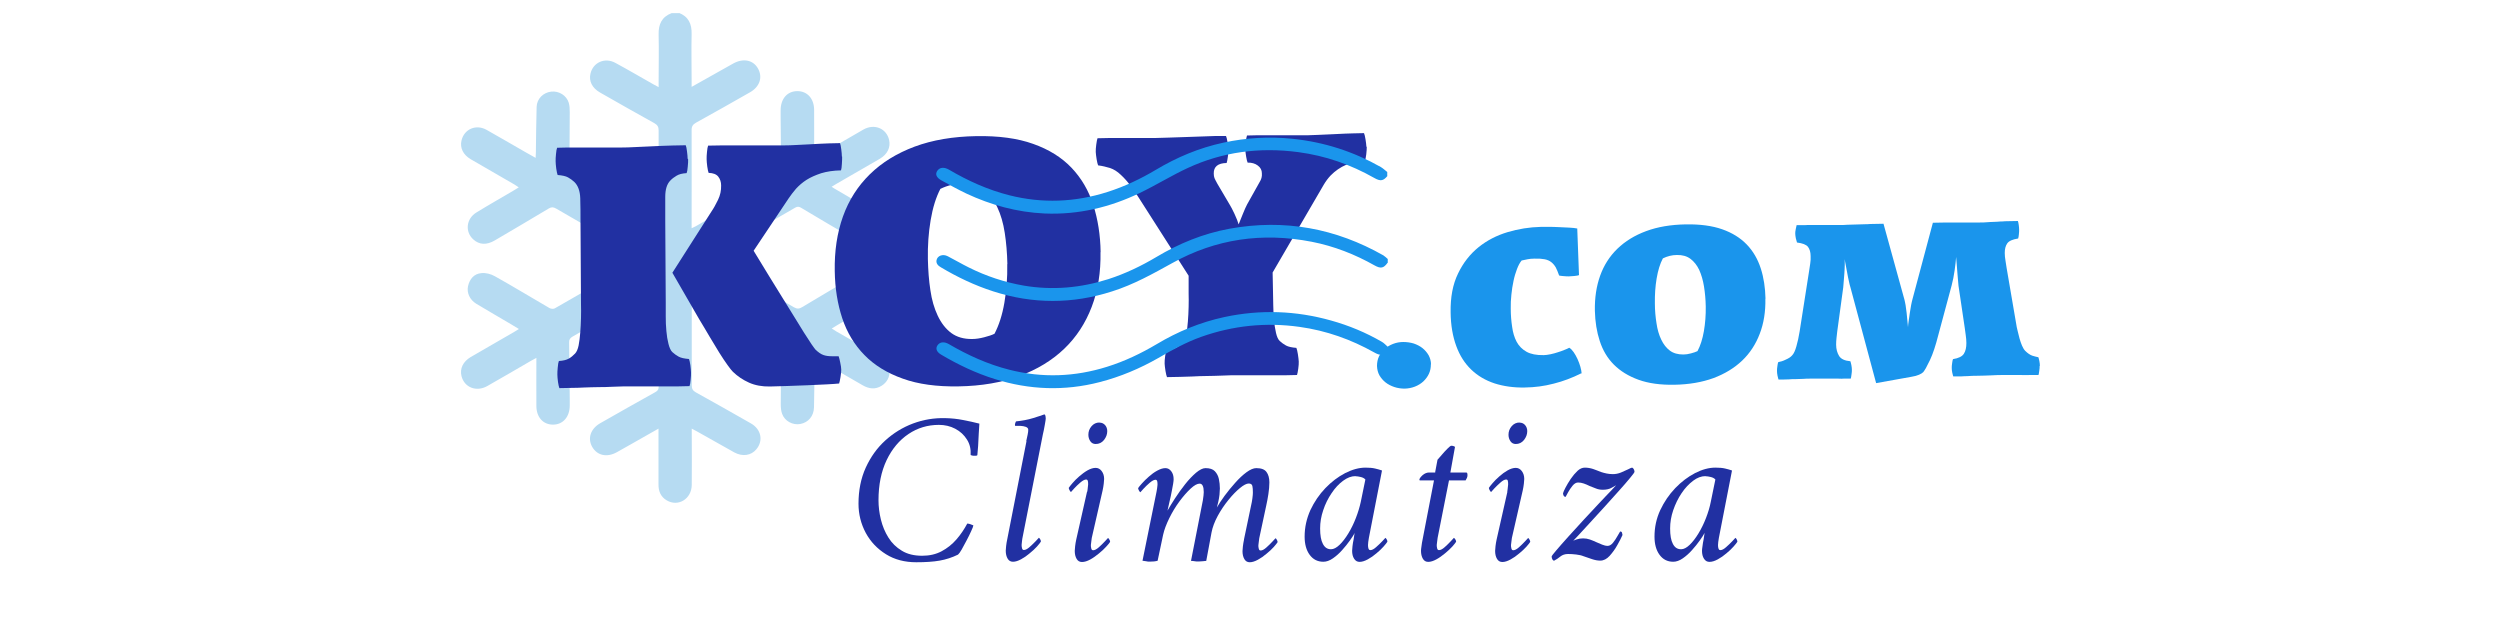 <?xml version="1.0" encoding="UTF-8"?>
<svg xmlns="http://www.w3.org/2000/svg" version="1.1" viewBox="0 0 200 50">
  <defs>
    <style>
      .cls-1 {
        fill: #b6dbf2;
      }

      .cls-2 {
        fill: #1a95ec;
      }

      .cls-3 {
        fill: #2130a2;
      }
    </style>
  </defs>
  <!-- Generator: Adobe Illustrator 28.7.1, SVG Export Plug-In . SVG Version: 1.2.0 Build 142)  -->
  <g>
    <g id="Camada_1">
      <g>
        <path class="cls-1" d="M54.29,1.02c.79.3,1.06.89,1.04,1.71-.03,1.25,0,2.5,0,3.75v.47c.8-.45,1.53-.86,2.26-1.27.36-.2.71-.4,1.07-.6.81-.45,1.61-.28,1.99.42.38.7.12,1.45-.66,1.89-1.43.81-2.86,1.63-4.3,2.42-.27.15-.37.31-.36.62.01,2.46,0,4.93,0,7.39v.44c.14-.07.24-.11.33-.16,2.19-1.26,4.37-2.52,6.56-3.78.2-.11.28-.24.28-.48-.03-1.48-.03-2.96-.05-4.44,0-.19,0-.38,0-.57,0-.93.53-1.54,1.34-1.54.79,0,1.33.59,1.34,1.49.01,1.25,0,2.5,0,3.84.2-.11.32-.17.44-.23,1.17-.68,2.34-1.36,3.51-2.03.87-.49,1.84-.09,2.05.84.13.58-.13,1.14-.74,1.5-1.16.67-2.32,1.34-3.48,2.01-.11.06-.22.13-.38.23.14.09.25.17.37.23,1.01.6,2.03,1.18,3.03,1.79.53.32.77.86.67,1.39-.11.56-.53,1.04-1.1,1.07-.36.02-.76-.09-1.08-.26-1.46-.82-2.89-1.68-4.32-2.53-.16-.1-.29-.13-.48-.02-2.23,1.3-4.46,2.58-6.69,3.87-.06.04-.12.08-.22.15.15.09.26.17.38.23,2.14,1.24,4.29,2.47,6.42,3.72.26.15.44.13.68-.02,1.43-.86,2.87-1.71,4.32-2.55.89-.52,1.86-.12,2.08.82.13.57-.13,1.12-.71,1.47-.97.58-1.95,1.16-2.93,1.73-.12.07-.24.14-.41.25.14.09.25.16.36.23,1.18.68,2.37,1.35,3.54,2.05.93.55.97,1.75.09,2.3-.51.32-1.02.25-1.52-.04-1.14-.66-2.27-1.31-3.41-1.97-.12-.07-.24-.13-.4-.22-.01.16-.02.28-.03.4-.02,1.19-.02,2.37-.05,3.56-.02.7-.45,1.21-1.1,1.33-.6.11-1.24-.23-1.45-.81-.09-.24-.11-.52-.11-.79,0-1.65.03-3.29.04-4.94,0-.18,0-.32-.2-.44-2.26-1.29-4.51-2.6-6.76-3.9-.04-.02-.09-.04-.2-.09,0,.16,0,.28,0,.4,0,2.49,0,4.98,0,7.47,0,.28.08.43.33.57,1.47.82,2.94,1.64,4.4,2.48.83.47,1.01,1.39.44,2.07-.42.51-1.11.61-1.77.25-.99-.55-1.98-1.11-2.97-1.67-.12-.07-.24-.13-.43-.23,0,.19,0,.33,0,.46,0,1.35.02,2.71,0,4.06-.02,1.11-1.09,1.76-2,1.22-.49-.29-.67-.74-.66-1.29,0-1.33,0-2.65,0-3.98,0-.14,0-.27,0-.47-.79.45-1.51.85-2.22,1.26-.37.21-.73.42-1.1.62-.8.45-1.59.28-1.99-.43-.38-.68-.12-1.45.66-1.89,1.45-.83,2.91-1.65,4.36-2.46.18-.1.3-.19.3-.43,0-2.59,0-5.18,0-7.77,0-.05-.01-.1-.02-.19-.12.06-.22.09-.31.15-2.19,1.26-4.37,2.52-6.56,3.78-.2.12-.28.24-.27.48.03,1.49.03,2.99.05,4.48,0,.18,0,.36,0,.54,0,.92-.54,1.54-1.34,1.54-.79,0-1.33-.59-1.33-1.5-.01-1.25,0-2.5,0-3.84-.21.11-.32.17-.44.24-1.16.67-2.31,1.35-3.48,2.01-.88.5-1.84.12-2.07-.79-.15-.6.12-1.16.74-1.53,1.16-.67,2.32-1.34,3.48-2.01.11-.06.21-.13.37-.23-.23-.14-.42-.26-.61-.37-.93-.55-1.87-1.09-2.8-1.65-.52-.32-.77-.87-.66-1.4.13-.58.48-1,1.07-1.05.35-.04.77.07,1.08.25,1.47.82,2.91,1.7,4.36,2.54.12.07.33.09.43.03,2.26-1.29,4.51-2.59,6.76-3.89.05-.03.1-.07.17-.13-.12-.08-.21-.15-.31-.2-2.17-1.26-4.35-2.51-6.52-3.77-.21-.12-.37-.13-.58,0-1.43.86-2.87,1.7-4.31,2.55-.66.39-1.25.36-1.73-.08-.67-.61-.57-1.65.25-2.15.99-.61,2-1.18,3-1.77.12-.07.23-.14.39-.24-.13-.09-.23-.16-.33-.22-1.17-.68-2.34-1.35-3.51-2.03-.61-.36-.88-.91-.74-1.5.21-.91,1.16-1.33,2.01-.85,1.02.57,2.03,1.17,3.05,1.75.27.16.55.31.87.49,0-.18.02-.31.02-.44.02-1.21.02-2.43.06-3.64.02-.65.53-1.15,1.17-1.22.61-.07,1.22.3,1.4.89.07.24.08.5.08.76,0,1.63-.02,3.27-.05,4.9,0,.21.04.34.24.46,2.22,1.27,4.44,2.56,6.66,3.84.06.04.13.06.24.12,0-.16.02-.28.02-.4,0-2.49,0-4.98,0-7.47,0-.28-.09-.43-.33-.57-1.46-.81-2.91-1.63-4.36-2.46-.63-.36-.91-.92-.76-1.52.21-.89,1.15-1.31,1.99-.85,1.02.55,2.02,1.14,3.03,1.71.12.07.24.13.43.23,0-.19,0-.33,0-.46,0-1.25.03-2.5,0-3.75-.02-.82.25-1.41,1.04-1.71h.61Z"/>
        <g>
          <g>
            <path class="cls-3" d="M55.05,12.75c0,.15,0,.34-.03.59-.02.25-.05.42-.09.51-.35.02-.62.09-.81.21-.19.11-.36.24-.5.39-.27.28-.4.71-.4,1.3,0,.59,0,1.2,0,1.84l.04,6.64c0,.31,0,.67,0,1.07,0,.4.01.8.05,1.18.03.38.09.73.17,1.04.08.31.18.53.31.65.15.14.32.26.5.36.18.1.46.16.83.19.04.09.07.26.11.5.03.25.05.44.05.59,0,.15,0,.34-.03.58-.02.24-.05.4-.09.5l-.88.02c-.29,0-.63,0-1.01,0-.39,0-.77,0-1.17,0-.39,0-.78,0-1.17,0-.38,0-.71,0-.99,0-.24,0-.54.01-.91.03-.37.02-.75.03-1.14.03-.39,0-.78.02-1.15.03-.38.02-.69.03-.95.03l-1.04.02c-.04-.09-.07-.25-.11-.49-.03-.24-.05-.43-.05-.58,0-.15,0-.34.03-.59.02-.25.05-.42.09-.51.35-.02.61-.09.79-.19.18-.1.35-.24.51-.41.12-.13.22-.35.28-.65.06-.3.1-.64.13-1.02.03-.38.05-.77.06-1.17.01-.4.01-.76,0-1.07l-.04-6.7c0-.62,0-1.22-.02-1.81s-.18-1.02-.48-1.31c-.15-.14-.32-.26-.5-.36-.18-.1-.46-.16-.83-.19-.04-.09-.07-.26-.11-.51-.03-.25-.05-.44-.05-.59s0-.34.03-.58c.02-.24.05-.4.09-.5l.88-.02c.29,0,.63,0,1.01,0,.38,0,.78,0,1.18,0,.4,0,.79,0,1.17,0,.38,0,.7,0,.97,0,.27,0,.59-.01.95-.03.36-.01.72-.03,1.1-.05.37-.02.73-.03,1.08-.05.35-.01.65-.02.91-.03l1.04-.02c.04.09.07.26.1.49.03.24.05.43.05.58ZM67.37,12.53c0,.15,0,.34-.02.59-.01.25-.04.42-.07.51-.6.01-1.13.09-1.59.23-.45.15-.84.32-1.17.53-.33.21-.6.45-.84.71-.23.27-.43.53-.59.77l-2.8,4.19c.87,1.43,1.65,2.71,2.35,3.83.3.49.6.97.89,1.44.29.47.56.9.79,1.28.24.38.44.69.61.94.17.24.27.38.31.42.22.21.43.36.63.43.19.07.43.1.7.1h.52c.04.1.08.27.13.51s.08.43.08.57c0,.15-.02.34-.06.59-.04.25-.08.42-.11.51-.22.02-.56.05-1.01.07s-.96.05-1.51.07c-.55.02-1.09.04-1.63.06-.54.02-1,.03-1.39.04-.62.01-1.18-.09-1.67-.31-.49-.22-.92-.51-1.29-.87-.09-.09-.24-.27-.43-.54s-.42-.6-.66-.99c-.24-.39-.5-.82-.78-1.29s-.55-.94-.84-1.41c-.64-1.12-1.35-2.35-2.13-3.69l3.12-4.89c.18-.26.35-.57.53-.94.18-.37.26-.75.25-1.16,0-.27-.08-.51-.23-.7-.15-.19-.41-.29-.77-.3-.04-.09-.07-.26-.11-.51-.03-.25-.05-.44-.05-.59s0-.34.03-.58c.02-.24.05-.4.09-.5l1.21-.02c.15,0,.43,0,.86,0,.43,0,.9,0,1.41,0,.51,0,1.01,0,1.51,0,.49,0,.88,0,1.15,0,.26,0,.55-.01.89-.03.34-.01.67-.03,1-.05.33-.02.64-.03.93-.05.29-.01.53-.02.71-.03l.88-.02c.04.09.07.25.1.49.03.24.05.43.05.58Z"/>
            <path class="cls-3" d="M88.04,20.16c.03,1.61-.2,3.07-.7,4.38-.5,1.31-1.23,2.43-2.2,3.36-.97.93-2.17,1.66-3.58,2.18-1.42.52-3.04.8-4.87.83-1.74.03-3.23-.17-4.47-.62-1.24-.44-2.27-1.07-3.07-1.89-.8-.82-1.39-1.8-1.77-2.94-.38-1.15-.58-2.4-.6-3.77-.03-1.61.19-3.07.66-4.38.47-1.31,1.19-2.43,2.15-3.37.96-.94,2.16-1.68,3.58-2.21,1.43-.53,3.07-.81,4.94-.84,1.77-.03,3.29.17,4.54.62,1.25.44,2.28,1.08,3.07,1.91.79.83,1.37,1.82,1.74,2.97.37,1.16.57,2.42.59,3.79ZM80.59,21.12c-.02-.88-.09-1.71-.21-2.49-.12-.79-.32-1.47-.6-2.06-.28-.59-.64-1.05-1.1-1.39-.45-.34-1.02-.5-1.7-.49-.62.01-1.2.15-1.75.42-.35.67-.61,1.5-.78,2.51-.17,1.01-.24,2.04-.22,3.11.02.88.08,1.71.2,2.48.11.78.31,1.46.59,2.05.28.59.64,1.05,1.08,1.38.45.33,1.01.49,1.68.48.29,0,.61-.05.96-.14s.62-.18.82-.28c.35-.67.62-1.49.79-2.48.17-.99.25-2.02.23-3.08Z"/>
            <path class="cls-3" d="M109.34,11.76c0,.15-.01.34-.04.59-.03.25-.07.42-.1.51-.53,0-1.03.11-1.5.32-.47.2-.89.49-1.25.86-.2.21-.38.45-.54.72l-4.1,7.04.03,1.54c0,.31.01.67.02,1.07,0,.4.03.79.06,1.18.03.38.09.73.16,1.04.07.31.17.53.3.65.15.14.32.26.5.36.18.1.46.16.83.19.04.09.08.26.12.5.04.25.06.44.07.59s-.01.34-.04.58c-.03.24-.07.4-.1.5l-.88.02c-.29,0-.65,0-1.07,0-.42,0-.85,0-1.28,0-.43,0-.83.01-1.19,0-.37,0-.63,0-.8,0-.2,0-.48.01-.84.03-.36.01-.74.03-1.14.03-.4,0-.8.02-1.19.04-.39.02-.72.03-.97.03l-1.04.02c-.04-.09-.08-.25-.12-.49s-.06-.43-.07-.58.01-.34.04-.59c.03-.25.07-.42.1-.51.35-.02.61-.09.79-.19.18-.1.35-.24.52-.41.13-.13.22-.35.28-.65.06-.3.1-.64.13-1.02.03-.38.05-.77.06-1.17.01-.4.01-.76,0-1.07v-1.43s-4.07-6.37-4.07-6.37c-.17-.25-.37-.53-.59-.84-.22-.31-.48-.6-.76-.86-.28-.27-.57-.45-.87-.55-.3-.09-.62-.17-.95-.21-.04-.09-.08-.25-.12-.49s-.06-.43-.07-.58.01-.34.04-.59c.03-.25.07-.42.1-.51l.96-.02c.11,0,.32,0,.63,0,.31,0,.65,0,1.03,0,.37,0,.74,0,1.11,0,.37,0,.66,0,.88,0,.22,0,.57-.01,1.04-.03.48-.02.97-.04,1.49-.05.52-.02,1-.04,1.44-.05.44-.02.72-.03.85-.03h.85c.04.08.08.24.12.48s.06.43.07.58-.01.34-.04.59c-.03.25-.07.42-.1.51-.69.01-1.04.29-1.03.84,0,.15.02.27.06.37.04.1.12.25.23.45l.99,1.68c.09.14.22.39.38.73.16.34.27.63.33.84.09-.22.2-.5.34-.84.14-.34.25-.6.34-.76l.98-1.75c.09-.15.15-.27.17-.37.03-.1.04-.23.03-.37,0-.25-.11-.46-.33-.62-.21-.16-.49-.24-.81-.23-.04-.09-.08-.25-.12-.49s-.06-.43-.07-.58.01-.34.04-.59c.03-.25.07-.42.1-.51l.85-.02c.11,0,.34,0,.7,0,.36,0,.75,0,1.18,0,.43,0,.85,0,1.25,0,.4,0,.7,0,.91,0,.18,0,.45-.01.81-.03.36-.01.73-.03,1.11-.05.38-.02.74-.03,1.05-.05.32-.01.53-.02.62-.02l.88-.02c.04.09.08.25.12.49s.06.43.07.58Z"/>
          </g>
          <g>
            <path class="cls-2" d="M114.47,29.14c0,.28-.05.54-.16.77-.11.23-.26.43-.45.61-.19.17-.41.31-.67.41-.26.1-.52.15-.81.16-.29,0-.57-.04-.84-.13-.26-.09-.5-.21-.7-.37-.2-.16-.36-.35-.49-.57-.12-.22-.18-.47-.19-.74,0-.28.05-.54.16-.77.11-.23.26-.43.46-.6.19-.17.41-.3.67-.4.26-.1.53-.15.81-.15.29,0,.57.04.84.12.26.09.5.21.7.37s.36.35.49.57c.12.23.19.47.19.73Z"/>
            <path class="cls-2" d="M126.49,29.87c-.7.35-1.43.63-2.19.82-.76.2-1.53.3-2.31.31-.9.02-1.71-.1-2.43-.33-.72-.24-1.34-.6-1.86-1.1-.52-.5-.92-1.12-1.2-1.89-.28-.76-.44-1.66-.45-2.69-.02-1.21.17-2.24.59-3.1.41-.86.96-1.56,1.64-2.11.68-.55,1.46-.95,2.33-1.21.87-.26,1.76-.4,2.66-.42.14,0,.34,0,.6,0,.26,0,.53,0,.83.02.29.01.57.02.84.04.26.01.48.04.64.07l.14,3.73c-.06.03-.18.05-.38.07-.19.02-.34.03-.43.03-.09,0-.23,0-.41-.02-.18-.01-.3-.03-.37-.05-.09-.26-.18-.47-.27-.65-.1-.17-.22-.31-.36-.42-.14-.11-.32-.19-.53-.23-.21-.04-.48-.06-.81-.05-.21,0-.4.02-.55.05-.16.03-.32.06-.48.1-.14.17-.26.39-.37.68s-.21.61-.28.96c-.08.35-.13.72-.17,1.1-.04.38-.06.75-.05,1.1,0,.52.04,1,.11,1.46.06.46.18.86.36,1.2.18.34.45.61.79.8s.8.28,1.38.27c.15,0,.33-.03.54-.07s.4-.1.59-.16c.19-.06.37-.12.53-.19.16-.06.29-.12.38-.17.12.07.23.18.35.35.11.16.22.35.31.55.09.2.17.41.23.62.06.21.09.39.1.53Z"/>
            <path class="cls-2" d="M141.23,23.9c.02,1.03-.13,1.97-.45,2.8-.32.84-.79,1.56-1.41,2.15s-1.39,1.06-2.3,1.4c-.91.33-1.95.51-3.12.53-1.11.02-2.07-.11-2.87-.4s-1.45-.69-1.97-1.21-.89-1.15-1.13-1.89c-.24-.73-.37-1.54-.39-2.42-.02-1.03.12-1.96.42-2.8s.76-1.56,1.38-2.16c.62-.6,1.38-1.07,2.3-1.41.91-.34,1.97-.52,3.17-.54,1.14-.02,2.11.11,2.91.39.8.28,1.46.69,1.97,1.22.51.53.88,1.17,1.12,1.91.24.74.36,1.55.38,2.43ZM136.46,24.52c-.01-.56-.06-1.1-.14-1.6-.08-.5-.21-.94-.38-1.32-.18-.38-.41-.67-.7-.89-.29-.22-.65-.32-1.09-.31-.4,0-.77.1-1.12.27-.23.43-.39.96-.5,1.61-.11.65-.15,1.31-.14,1.99,0,.56.05,1.09.13,1.59.07.5.2.94.38,1.31.18.38.41.67.69.88.28.21.64.31,1.08.31.19,0,.39-.03.61-.09.22-.06.4-.12.52-.18.23-.43.4-.96.51-1.59.11-.64.16-1.29.15-1.97Z"/>
            <path class="cls-2" d="M163.17,29.29c0,.09,0,.22-.03.38-.02.16-.04.27-.06.33h-.65c-.18.01-.46.01-.86,0-.4,0-.86,0-1.37,0-.27,0-.58.01-.93.03s-.69.02-1.02.03c-.33,0-.61.01-.86.03-.25,0-.4.02-.46.02h-.67s-.05-.15-.08-.3c-.03-.15-.04-.27-.04-.37,0-.09,0-.22.03-.38.02-.16.04-.27.07-.33.44-.07.73-.21.87-.43.14-.22.2-.5.2-.86,0-.2-.02-.41-.05-.62-.03-.22-.05-.41-.08-.59l-.5-3.37c-.01-.12-.03-.27-.04-.45-.01-.18-.03-.38-.05-.59-.02-.21-.03-.43-.05-.65-.02-.22-.03-.43-.05-.61-.02.28-.06.64-.12,1.07-.06.43-.14.83-.24,1.21l-1.07,3.98c-.1.4-.21.77-.32,1.11s-.23.63-.35.89c-.12.25-.23.46-.32.63-.1.17-.17.27-.21.32-.07.07-.18.14-.34.21-.16.07-.35.12-.59.16l-2.84.51-2.06-7.68c-.04-.12-.08-.28-.12-.48-.05-.2-.09-.42-.13-.64-.04-.22-.08-.43-.12-.64-.04-.2-.07-.36-.08-.48,0,.12,0,.28,0,.48,0,.21-.02.42-.03.64-.01.22-.03.44-.05.64-.02.21-.03.37-.04.49l-.48,3.53c-.02.16-.04.34-.06.53-.02.19-.03.36-.03.53,0,.36.09.67.24.91.15.24.45.38.9.42.02.06.05.16.08.31.03.15.04.28.04.37,0,.09,0,.22-.03.38-.02.16-.04.27-.06.33h-.58c-.07.01-.21.01-.41,0-.2,0-.43,0-.69,0-.26,0-.52,0-.8,0-.27,0-.53,0-.75,0-.18,0-.37,0-.58.02-.21,0-.41.02-.61.02s-.37,0-.54.02c-.17,0-.28.01-.35.01h-.47s-.05-.16-.08-.31c-.03-.15-.04-.27-.04-.37s0-.22.03-.38c.02-.16.04-.27.07-.33.18-.03.38-.09.6-.2.23-.1.4-.21.51-.34.13-.13.24-.37.34-.72s.19-.75.26-1.19l.76-4.85c.03-.2.06-.4.09-.6.03-.2.04-.39.03-.58,0-.32-.08-.57-.21-.74-.14-.18-.43-.29-.88-.35-.02-.06-.05-.17-.09-.32-.03-.16-.05-.28-.05-.38,0-.09,0-.22.04-.37.03-.15.05-.26.07-.32h.69c.13-.01.32-.02.56-.01.25,0,.51,0,.79,0,.28,0,.56,0,.83,0,.27,0,.49,0,.65,0,.14,0,.32,0,.55-.02.22,0,.45-.02.69-.02s.46-.01.67-.02c.2,0,.35-.01.45-.02l1.07-.02,1.68,6.09c.03.1.05.25.09.44.03.19.06.39.08.6.02.21.04.42.06.62.02.2.04.38.05.53,0-.15.03-.33.06-.54.03-.21.06-.42.09-.63.03-.21.07-.41.1-.6.04-.19.07-.35.11-.48l1.63-6.11,1.07-.02c.08,0,.24,0,.48,0,.24,0,.5,0,.79,0,.29,0,.57,0,.83,0,.27,0,.47,0,.6,0,.17,0,.34,0,.54-.02s.38-.02.57-.03c.19,0,.36-.02.51-.03.15,0,.28-.01.37-.02l1.04-.02c.02.06.05.16.07.32.02.15.03.27.03.37,0,.09,0,.22-.02.38-.02.16-.03.27-.06.33-.45.07-.74.2-.87.39-.14.2-.2.45-.2.77,0,.19.02.39.06.62.03.22.06.41.09.58l.81,4.73c.01.06.04.17.08.34.04.17.09.36.14.56s.13.4.2.58c.08.19.17.33.26.42.2.2.39.32.55.38.17.05.33.1.5.13.02.06.05.16.08.31.03.15.04.28.04.37Z"/>
          </g>
        </g>
        <g>
          <path class="cls-3" d="M77.4,41.89c.12,0,.27.05.47.14-.01.08-.07.24-.18.47-.1.23-.23.48-.37.75-.14.27-.27.51-.39.72s-.22.34-.29.4c-.47.23-.96.39-1.47.48s-1.14.13-1.87.13c-.92,0-1.73-.21-2.42-.64-.69-.43-1.23-.99-1.62-1.71-.38-.71-.58-1.49-.58-2.33,0-1.07.19-2.03.58-2.89.39-.85.9-1.57,1.56-2.17.65-.59,1.39-1.05,2.22-1.36.83-.31,1.68-.45,2.57-.43.5.01.98.06,1.43.15.46.09.89.18,1.31.29-.01.2-.03.47-.05.8-.02.34-.03.66-.05.98-.02.31-.04.55-.06.72,0,.05-.05.07-.14.07-.05,0-.11,0-.18,0-.08,0-.15-.03-.22-.06.03-.45-.06-.87-.29-1.23-.23-.37-.54-.66-.94-.87-.4-.21-.83-.31-1.31-.31-.89,0-1.7.24-2.43.73-.73.49-1.32,1.19-1.75,2.09-.43.9-.65,1.97-.65,3.21,0,.5.06,1.01.19,1.54.13.53.33,1.01.6,1.44.27.44.63.79,1.08,1.06.44.27.98.4,1.63.4.58,0,1.1-.12,1.55-.36.45-.24.84-.55,1.18-.94s.63-.82.88-1.29Z"/>
          <path class="cls-3" d="M82.1,35.29c.04-.16.07-.33.11-.51s.05-.31.05-.4c0-.11-.07-.18-.19-.23-.13-.05-.27-.07-.43-.08-.16,0-.29,0-.39,0h-.04s-.03-.1,0-.18.04-.15.08-.18c.48-.05.93-.13,1.35-.26.42-.13.72-.23.91-.3.05.02.08.07.09.14.01.07.02.13.02.19,0,.07-.03.25-.08.53-.05.29-.1.53-.15.74l-1.63,8.27s-.03.13-.04.27c-.02.15-.03.24-.03.29,0,.08,0,.17.03.27.02.1.07.15.15.15.13,0,.28-.08.46-.24.18-.16.35-.32.5-.48.15-.16.23-.25.24-.26.02,0,.05.04.1.11s.06.14.06.2c-.05.08-.15.21-.31.39s-.36.36-.58.54c-.22.19-.45.35-.69.48s-.46.2-.65.2-.33-.08-.43-.25-.15-.38-.15-.64c0-.07.01-.19.03-.37.02-.18.05-.36.09-.54l1.54-7.85Z"/>
          <path class="cls-3" d="M86.98,39.33c.01-.06.03-.15.04-.29.02-.13.03-.22.03-.27v-.03c0-.08,0-.17-.02-.25s-.06-.13-.14-.13c-.12,0-.27.08-.46.24-.19.16-.35.32-.5.48-.15.16-.23.26-.25.28-.02,0-.06-.04-.11-.13-.05-.09-.07-.15-.07-.2.05-.08.15-.21.3-.38.15-.18.33-.36.54-.54s.43-.35.66-.48.45-.2.65-.2c.19,0,.35.08.48.25.13.17.2.38.2.64,0,.07-.01.19-.03.37-.02.17-.05.36-.09.54l-.87,3.81c-.01.08-.03.18-.04.31-.02.12-.03.21-.03.25,0,.08,0,.17.03.27.02.1.07.15.15.15.13,0,.28-.08.46-.24.18-.16.34-.32.49-.48.15-.16.22-.25.24-.26.02,0,.06.04.1.11.05.08.07.14.07.2-.05.08-.15.21-.32.39-.16.18-.36.36-.58.54s-.45.35-.69.48-.46.2-.66.2c-.19,0-.33-.08-.43-.25s-.15-.38-.15-.64c0-.07.01-.19.03-.37s.05-.36.09-.54l.86-3.81ZM87.96,33.81c.19,0,.33.07.45.2.11.13.17.29.17.48,0,.26-.09.49-.26.71-.18.22-.4.32-.67.32-.19,0-.33-.08-.43-.23-.1-.15-.15-.32-.15-.51,0-.26.08-.48.25-.68.17-.2.38-.3.64-.3Z"/>
          <path class="cls-3" d="M99.52,43.15l.59-2.82c.02-.08.05-.23.08-.45.03-.22.04-.38.04-.47,0-.22-.01-.4-.04-.53-.03-.13-.13-.2-.29-.2-.17,0-.41.12-.7.36-.29.24-.6.55-.92.95-.32.39-.61.82-.86,1.28s-.42.91-.5,1.34l-.42,2.26c-.12.01-.22.02-.3.03-.09.01-.2.02-.32.02-.12,0-.22,0-.3-.02s-.18-.02-.3-.03l.95-4.85c.02-.14.04-.26.05-.37.01-.1.02-.2.02-.28,0-.45-.11-.68-.33-.68-.19,0-.43.13-.72.4-.29.27-.59.61-.9,1.03s-.58.87-.81,1.34c-.23.47-.4.91-.49,1.32l-.44,2.08c-.17.05-.38.07-.61.07-.12,0-.22,0-.31-.03-.09-.02-.18-.03-.29-.04l1.12-5.51c.01-.06.03-.15.05-.29.02-.13.03-.22.03-.27v-.03c0-.08,0-.17-.02-.25s-.06-.13-.14-.13c-.12,0-.27.08-.46.24-.19.16-.35.32-.5.48-.15.16-.23.26-.25.28-.02,0-.06-.04-.11-.13-.05-.09-.07-.15-.07-.2.05-.08.15-.21.31-.38.16-.18.34-.36.55-.54.21-.19.43-.35.67-.48s.45-.2.65-.2c.19,0,.34.08.47.25.13.17.19.38.19.64,0,.07-.01.19-.04.37-.03.17-.06.36-.1.54-.06.3-.11.57-.17.8-.05.23-.11.49-.18.8.15-.27.35-.59.6-.98.25-.39.52-.76.81-1.13.29-.37.58-.67.87-.92.29-.24.54-.37.76-.37.34,0,.59.08.75.25.16.17.27.38.32.62s.08.5.08.75c0,.13-.01.29-.03.5-.02.2-.06.4-.1.59-.04.19-.08.33-.11.44.15-.27.36-.58.62-.94.26-.36.55-.7.85-1.04.3-.34.6-.62.9-.84.3-.22.56-.33.78-.33.4,0,.67.1.82.31.15.2.23.48.23.83,0,.29-.03.61-.08.94s-.11.64-.17.91l-.56,2.62c-.01.08-.03.18-.04.31-.02.12-.03.21-.03.25,0,.08,0,.17.03.27.02.1.07.15.15.15.13,0,.28-.08.46-.24.18-.16.34-.32.49-.48.15-.16.22-.25.24-.26.02,0,.06.04.1.11s.07.14.07.2c-.05.08-.15.21-.31.39s-.36.36-.58.54c-.22.19-.45.35-.69.48s-.46.2-.65.2-.33-.08-.43-.25-.15-.38-.15-.64c0-.07.01-.19.03-.37.02-.18.05-.36.09-.54Z"/>
          <path class="cls-3" d="M109.23,37.41c.3,0,.56.02.77.07.21.05.4.1.56.16l-1.05,5.39c-.01.06-.03.17-.05.33-.02.16-.03.31,0,.45.02.13.07.2.17.2.13,0,.28-.08.46-.24.18-.16.35-.32.5-.48.15-.16.23-.25.24-.26.02,0,.05.04.1.11s.06.14.06.2c-.05.08-.15.21-.31.39s-.35.36-.57.54c-.22.19-.45.35-.69.48s-.46.2-.65.2-.33-.08-.44-.25-.16-.38-.16-.64c0-.07.01-.19.03-.37s.05-.36.09-.54c.02-.16.04-.28.05-.34s.02-.13.04-.18c-.08.15-.21.36-.39.61-.18.26-.39.51-.62.77-.23.26-.48.48-.74.66s-.52.27-.76.27c-.47,0-.83-.19-1.1-.56-.27-.37-.4-.86-.4-1.45,0-.75.16-1.45.46-2.12.31-.66.71-1.25,1.2-1.76s1.02-.91,1.58-1.2c.57-.29,1.11-.44,1.64-.44ZM108.44,38.09c-.33,0-.65.12-.99.37s-.64.57-.92.99c-.28.41-.51.87-.67,1.36-.17.49-.25.98-.25,1.47,0,.54.07.95.22,1.23.15.29.36.43.65.43.21,0,.44-.12.68-.35.24-.23.48-.54.71-.92.23-.38.43-.79.6-1.23s.3-.87.39-1.28l.37-1.8c-.08-.09-.2-.16-.37-.2s-.3-.06-.42-.06Z"/>
          <path class="cls-3" d="M114.81,37.79l.19-1.01c.07-.08.19-.21.34-.39s.31-.35.46-.5c.15-.15.25-.23.3-.23.12,0,.22.03.3.09l-.37,2.05h1.28s.06.02.07.06.02.08.02.13c0,.08-.01.16-.04.23-.03.07-.07.14-.11.21h-1.33l-.91,4.6c-.01.08-.03.18-.04.31s-.03.21-.03.25c0,.08,0,.17.03.27.02.1.07.15.15.15.13,0,.28-.08.46-.24.18-.16.34-.32.49-.48.15-.16.22-.25.24-.26.02,0,.06.04.11.11.05.08.07.14.07.2-.05.08-.15.21-.31.39-.17.18-.36.36-.58.54s-.45.35-.69.48-.46.2-.65.2-.33-.08-.43-.25c-.1-.17-.15-.38-.15-.64,0-.07.01-.19.04-.37.02-.18.05-.36.09-.54l.91-4.72h-1.14s-.03-.02-.03-.05c0-.09.09-.21.25-.36.17-.15.35-.22.53-.22h.51Z"/>
          <path class="cls-3" d="M120.58,39.33c.01-.06.03-.15.04-.29.02-.13.03-.22.03-.27v-.03c0-.08,0-.17-.02-.25-.01-.09-.06-.13-.14-.13-.12,0-.27.08-.45.24s-.35.32-.5.48c-.15.16-.23.26-.25.28-.02,0-.06-.04-.11-.13s-.07-.15-.07-.2c.05-.08.15-.21.3-.38.15-.18.33-.36.54-.54.21-.19.43-.35.66-.48s.45-.2.65-.2c.19,0,.35.08.48.25.13.17.2.38.2.64,0,.07-.01.19-.03.37-.02.17-.05.36-.09.54l-.87,3.81c-.01.08-.03.18-.04.31-.02.12-.03.21-.03.25,0,.08,0,.17.03.27.02.1.07.15.15.15.13,0,.28-.08.46-.24.18-.16.34-.32.49-.48.15-.16.22-.25.24-.26.02,0,.06.04.1.11s.07.14.07.2c-.05.08-.15.21-.31.39s-.36.36-.58.54c-.22.19-.45.35-.69.48s-.46.2-.65.2-.33-.08-.43-.25-.15-.38-.15-.64c0-.07.01-.19.03-.37.02-.18.05-.36.09-.54l.86-3.81ZM121.56,33.81c.19,0,.34.07.45.2.11.13.17.29.17.48,0,.26-.09.49-.26.71-.18.22-.4.32-.66.32-.19,0-.33-.08-.43-.23s-.15-.32-.15-.51c0-.26.08-.48.25-.68.17-.2.38-.3.64-.3Z"/>
          <path class="cls-3" d="M126.77,37.41c.24,0,.47.04.68.11.21.08.42.15.63.24.15.05.3.09.45.12.15.03.31.05.5.05.21,0,.43-.04.65-.13.22-.09.41-.18.58-.26.16-.09.27-.13.31-.13.07.03.12.09.15.16.03.07.04.13.04.19,0,.03-.12.19-.35.47s-.53.63-.9,1.04c-.37.41-.76.85-1.17,1.3-.41.45-.81.89-1.18,1.29-.37.41-.68.74-.92,1s-.36.39-.38.4c.04-.02.13-.06.28-.11.15-.05.32-.08.51-.08s.37.03.54.09.34.13.51.21c.16.07.32.14.47.2s.3.1.44.1c.15,0,.29-.08.43-.25.14-.17.25-.35.36-.54.11-.19.18-.31.21-.36.08,0,.13.03.15.09s.03.12.04.19c-.09.21-.23.48-.41.8-.18.33-.39.61-.62.87-.23.25-.48.38-.75.38-.2,0-.42-.04-.66-.12-.24-.08-.48-.16-.7-.24-.14-.06-.33-.1-.57-.13s-.46-.04-.65-.04c-.24,0-.45.07-.61.2-.16.13-.33.25-.51.34-.11-.03-.17-.15-.19-.33,0-.05.12-.21.37-.5.24-.29.56-.64.95-1.08.39-.43.8-.88,1.24-1.36.44-.47.85-.92,1.24-1.33.39-.41.71-.76.97-1.02.26-.27.39-.41.39-.42-.02.01-.14.08-.34.19-.2.12-.45.17-.73.17-.19,0-.37-.03-.54-.1-.17-.06-.34-.13-.51-.2-.16-.08-.32-.15-.47-.2-.15-.05-.3-.08-.45-.08s-.3.08-.44.25c-.14.17-.26.35-.36.53-.1.19-.17.31-.2.37-.12,0-.19-.09-.21-.28.02-.09.09-.25.2-.46s.25-.45.42-.7c.17-.25.35-.46.54-.64.19-.18.39-.26.59-.26Z"/>
          <path class="cls-3" d="M137.23,37.41c.3,0,.56.02.77.07.21.05.4.1.56.16l-1.05,5.39c-.01.06-.03.17-.05.33-.02.16-.03.31,0,.45s.07.2.17.2c.13,0,.28-.08.46-.24.18-.16.35-.32.5-.48.15-.16.23-.25.24-.26.02,0,.06.04.1.11s.06.14.06.2c-.05.08-.15.21-.31.39s-.35.36-.57.54c-.22.19-.45.35-.69.48-.24.13-.46.2-.66.2-.19,0-.33-.08-.44-.25-.11-.17-.16-.38-.16-.64,0-.07.01-.19.04-.37.02-.18.05-.36.09-.54.02-.16.04-.28.05-.34s.02-.13.03-.18c-.08.15-.21.36-.39.61-.18.26-.39.51-.62.77-.23.26-.48.48-.74.66-.26.18-.52.27-.76.27-.47,0-.83-.19-1.1-.56-.27-.37-.4-.86-.4-1.45,0-.75.15-1.45.46-2.12.31-.66.71-1.25,1.2-1.76s1.02-.91,1.58-1.2c.56-.29,1.11-.44,1.63-.44ZM136.44,38.09c-.33,0-.66.12-.99.37s-.64.57-.92.99c-.28.41-.5.87-.67,1.36s-.25.98-.25,1.47c0,.54.07.95.22,1.23.15.29.36.43.66.43.21,0,.44-.12.68-.35.24-.23.48-.54.71-.92.23-.38.43-.79.6-1.23s.3-.87.38-1.28l.37-1.8c-.08-.09-.2-.16-.37-.2-.16-.04-.3-.06-.42-.06Z"/>
        </g>
      </g>
      <g>
        <path class="cls-2" d="M111,14.07c-.34.41-.56.45-1.07.16-1.87-1.06-3.88-1.77-6.07-2.06-3.09-.41-6.05-.02-8.82,1.26-1.32.61-2.55,1.38-3.86,2.01-2.37,1.14-4.89,1.75-7.6,1.64-2.23-.1-4.31-.68-6.28-1.6-.67-.32-1.32-.68-1.97-1.04-.43-.23-.54-.52-.33-.8.2-.26.53-.29.93-.06,1.5.88,3.08,1.6,4.81,2.04,2.65.67,5.27.56,7.85-.26,1.38-.44,2.66-1.05,3.87-1.77,1.67-1,3.46-1.76,5.42-2.18,1.81-.39,3.64-.5,5.49-.31,2.57.26,4.92,1.03,7.09,2.26.19.11.35.27.52.4v.31Z"/>
        <path class="cls-2" d="M111,28.05c-.36.39-.56.43-1.07.14-1.84-1.03-3.81-1.74-5.97-2.04-2.71-.38-5.33-.1-7.87.8-1.23.44-2.34,1.06-3.44,1.7-1.46.83-3.01,1.49-4.68,1.92-2.82.73-5.61.62-8.37-.24-1.54-.48-2.96-1.16-4.31-1.96-.37-.22-.47-.5-.28-.76.19-.26.52-.3.9-.08,1.51.88,3.1,1.61,4.84,2.05,2.64.67,5.24.57,7.82-.24,1.41-.44,2.72-1.07,3.97-1.81,1.67-1,3.47-1.75,5.43-2.17,2.86-.61,5.7-.51,8.51.28,1.44.4,2.8.97,4.06,1.7.18.1.32.26.48.4v.31Z"/>
        <path class="cls-2" d="M111,21.03c-.31.43-.54.48-1.04.2-1.56-.88-3.23-1.54-5.03-1.89-3.96-.77-7.68-.22-11.12,1.69-1.56.86-3.1,1.73-4.84,2.28-3.17,1.02-6.34,1.02-9.51,0-1.49-.48-2.87-1.14-4.18-1.92-.23-.13-.4-.3-.36-.56.06-.37.5-.54.9-.33.57.29,1.12.62,1.69.9,1.38.69,2.85,1.18,4.4,1.45,2.31.39,4.56.18,6.76-.52,1.36-.44,2.63-1.05,3.84-1.77,1.79-1.07,3.72-1.87,5.84-2.26,4.43-.81,8.53-.02,12.32,2.13.13.08.23.19.35.29v.31Z"/>
      </g>
    </g>
  </g>
</svg>